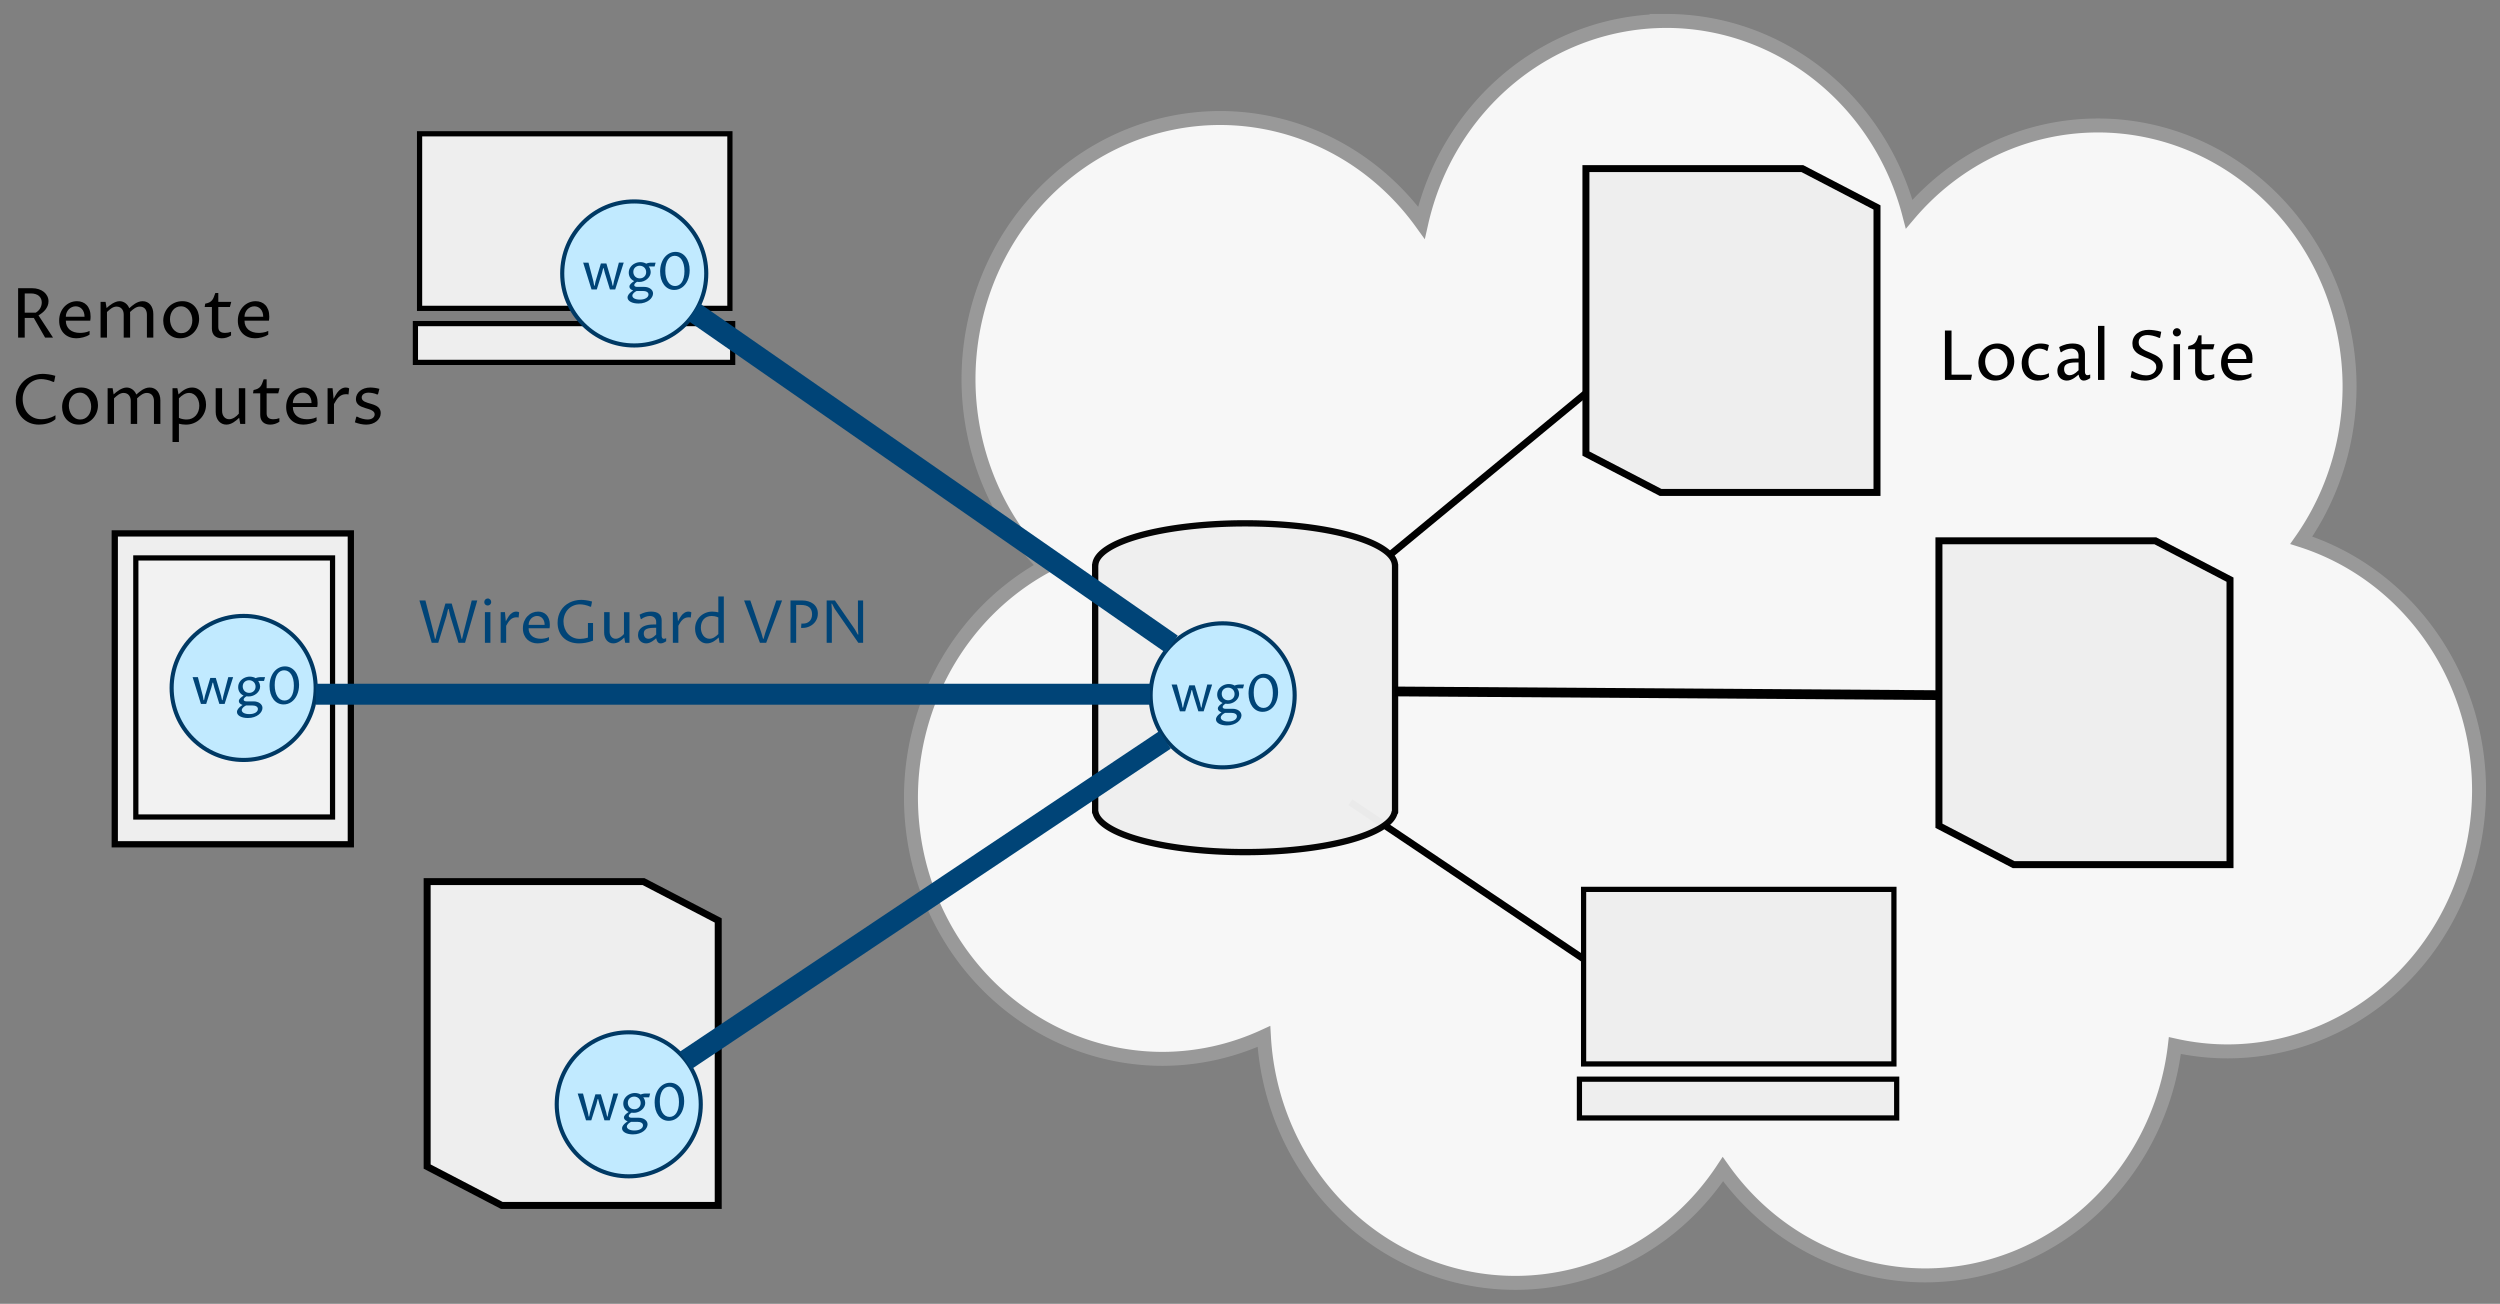 <?xml version="1.0" encoding="UTF-8" standalone="no"?>
<!-- Created with Inkscape (http://www.inkscape.org/) -->

<svg
   xmlns:dc="http://purl.org/dc/elements/1.1/"
   xmlns:cc="http://creativecommons.org/ns#"
   xmlns:rdf="http://www.w3.org/1999/02/22-rdf-syntax-ns#"
   xmlns:svg="http://www.w3.org/2000/svg"
   xmlns="http://www.w3.org/2000/svg"
   xmlns:sodipodi="http://sodipodi.sourceforge.net/DTD/sodipodi-0.dtd"
   xmlns:inkscape="http://www.inkscape.org/namespaces/inkscape"
   width="179.044mm"
   height="93.376mm"
   viewBox="0 0 179.044 93.376"
   version="1.1"
   id="svg1588"
   inkscape:version="0.92.5 (2060ec1f9f, 2020-04-08)"
   sodipodi:docname="secure-remote-access.svg">
  <rect x="0" y="0" width="179.044" height="93.376" fill="#808080" stroke="none"/>
  <defs
     id="defs1582">
    <marker
       inkscape:isstock="true"
       style="overflow:visible"
       id="marker4070"
       refX="0"
       refY="0"
       orient="auto"
       inkscape:stockid="Arrow1Send">
      <path
         transform="matrix(-0.2,0,0,-0.2,-1.2,0)"
         style="fill:#000000;fill-opacity:1;fill-rule:evenodd;stroke:#000000;stroke-width:1pt;stroke-opacity:1"
         d="M 0,0 5,-5 -12.5,0 5,5 Z"
         id="path4068"
         inkscape:connector-curvature="0" />
    </marker>
    <marker
       inkscape:isstock="true"
       style="overflow:visible"
       id="marker4130"
       refX="0"
       refY="0"
       orient="auto"
       inkscape:stockid="Arrow1Send">
      <path
         transform="matrix(-0.2,0,0,-0.2,-1.2,0)"
         style="fill:#000000;fill-opacity:1;fill-rule:evenodd;stroke:#000000;stroke-width:1pt;stroke-opacity:1"
         d="M 0,0 5,-5 -12.5,0 5,5 Z"
         id="path4128"
         inkscape:connector-curvature="0" />
    </marker>
    <marker
       inkscape:isstock="true"
       style="overflow:visible"
       id="marker4010"
       refX="0"
       refY="0"
       orient="auto"
       inkscape:stockid="Arrow1Send">
      <path
         transform="matrix(-0.2,0,0,-0.2,-1.2,0)"
         style="fill:#000000;fill-opacity:1;fill-rule:evenodd;stroke:#000000;stroke-width:1pt;stroke-opacity:1"
         d="M 0,0 5,-5 -12.5,0 5,5 Z"
         id="path4008"
         inkscape:connector-curvature="0" />
    </marker>
  </defs>
  <sodipodi:namedview
     id="base"
     pagecolor="#ffffff"
     bordercolor="#666666"
     borderopacity="1.0"
     inkscape:pageopacity="0.0"
     inkscape:pageshadow="2"
     inkscape:zoom="1"
     inkscape:cx="167.19779"
     inkscape:cy="170.7874"
     inkscape:document-units="mm"
     inkscape:current-layer="layer1"
     showgrid="false"
     inkscape:window-width="1916"
     inkscape:window-height="1056"
     inkscape:window-x="1920"
     inkscape:window-y="20"
     inkscape:window-maximized="0"
     fit-margin-top="1"
     fit-margin-left="1"
     fit-margin-right="1"
     fit-margin-bottom="1" />
  <g
     inkscape:label="Layer 1"
     inkscape:groupmode="layer"
     id="layer1"
     transform="translate(-80.353,-92.707)">
    <g
       style="display:inline"
       id="g2977"
       inkscape:label="workstation"
       transform="translate(150.608,-91.754)">
      <rect
         y="194.043"
         x="-40.206"
         height="12.502"
         width="22.225"
         id="rect4591"
         style="opacity:1;fill:#eeeeee;fill-opacity:1;stroke:#000000;stroke-width:0.374;stroke-miterlimit:4;stroke-dasharray:none;stroke-opacity:1" />
      <rect
         y="207.636"
         x="-40.504"
         height="2.778"
         width="22.721"
         id="rect4593"
         style="opacity:1;fill:#eeeeee;fill-opacity:1;stroke:#000000;stroke-width:0.374;stroke-miterlimit:4;stroke-dasharray:none;stroke-opacity:1" />
    </g>
    <path
       style="display:inline;fill:#eeeeee;fill-opacity:1;stroke:#000000;stroke-width:0.5;stroke-linecap:butt;stroke-linejoin:miter;stroke-miterlimit:4;stroke-dasharray:none;stroke-opacity:1"
       d="m 110.944,155.845 h 15.498 l 5.348,2.783 v 20.409 h -15.498 l -5.348,-2.783 z"
       id="path1358-0"
       inkscape:connector-curvature="0"
       inkscape:label="server" />
    <g
       style="display:inline"
       id="g3036"
       inkscape:label="tablet"
       transform="matrix(0.5,0,0,0.5,54.893,98.433)">
      <rect
         y="64.951"
         x="67.358"
         height="44.529"
         width="33.814"
         id="rect4601-4-9"
         style="opacity:1;fill:#eeeeee;fill-opacity:1;stroke:#000000;stroke-width:0.897;stroke-miterlimit:4;stroke-dasharray:none;stroke-opacity:1" />
      <rect
         y="68.464"
         x="70.374"
         height="37.108"
         width="28.178"
         id="rect4601-8-4"
         style="opacity:1;fill:#f2f2f2;fill-opacity:1;stroke:#000000;stroke-width:0.748;stroke-miterlimit:4;stroke-dasharray:none;stroke-opacity:1" />
    </g>
    <g
       style="display:inline"
       id="g5569-8-9-1"
       transform="matrix(0.525,0,0,0.525,27.794,64.394)"
       inkscape:label="wg0">
      <circle
         style="display:inline;opacity:1;fill:#c1eaff;fill-opacity:1;stroke:#003964;stroke-width:0.562;stroke-linecap:butt;stroke-linejoin:round;stroke-miterlimit:4;stroke-dasharray:none;stroke-dashoffset:0;stroke-opacity:1"
         id="path5124-4-8-6-3-0"
         cx="133.35"
         cy="147.775"
         r="9.824"
         inkscape:label="wg0" />
      <g
         aria-label="wg0"
         transform="matrix(0.265,0,0,0.265,-1.587,1.587)"
         style="font-style:normal;font-variant:normal;font-weight:normal;font-stretch:normal;font-size:26.667px;line-height:1.25;font-family:'Proza Libre';-inkscape-font-specification:'Proza Libre, Normal';font-variant-ligatures:normal;font-variant-caps:normal;font-variant-numeric:normal;font-feature-settings:normal;text-align:start;letter-spacing:0px;word-spacing:0px;writing-mode:lr-tb;text-anchor:start;fill:#004477;fill-opacity:1;stroke:none"
         id="flowRoot5556-0-6-5">
        <path
           d="m 485.646,546.087 2.526,9.661 0.391,2.188 h 0.26 l 0.443,-2.161 2.76,-9.271 h 2.826 l 2.734,9.245 0.469,2.188 h 0.26 l 0.417,-2.161 2.552,-9.688 h 2.5 l -4.375,13.802 h -2.721 l -2.63,-8.542 -0.599,-2.396 h -0.26 l -0.599,2.396 -2.682,8.542 h -2.708 l -4.297,-13.802 z"
           style="font-style:normal;font-variant:normal;font-weight:normal;font-stretch:normal;font-size:26.667px;font-family:'Proza Libre';-inkscape-font-specification:'Proza Libre, Normal';font-variant-ligatures:normal;font-variant-caps:normal;font-variant-numeric:normal;font-feature-settings:normal;text-align:start;writing-mode:lr-tb;text-anchor:start;fill:#004477;fill-opacity:1"
           id="path1351-8-1"
           inkscape:connector-curvature="0" />
        <path
           d="m 510.424,560.671 q -0.339,0.169 -0.729,0.417 -0.378,0.247 -0.703,0.547 -0.326,0.312 -0.547,0.677 -0.221,0.378 -0.221,0.781 0,0.417 0.247,0.781 0.26,0.378 0.742,0.651 0.495,0.273 1.211,0.43 0.716,0.169 1.641,0.169 1.055,0 1.888,-0.208 0.833,-0.208 1.406,-0.573 0.573,-0.365 0.872,-0.846 0.299,-0.469 0.299,-1.003 0,-0.482 -0.234,-0.833 -0.234,-0.339 -0.638,-0.56 -0.391,-0.221 -0.924,-0.326 -0.521,-0.104 -1.094,-0.104 z m -1.784,-0.26 q -0.404,-0.13 -0.755,-0.326 -0.352,-0.195 -0.612,-0.43 -0.26,-0.247 -0.417,-0.547 -0.143,-0.312 -0.143,-0.664 0,-0.43 0.208,-0.807 0.221,-0.391 0.56,-0.742 0.352,-0.365 0.781,-0.677 0.443,-0.326 0.898,-0.625 -1.445,-0.703 -2.122,-1.849 -0.664,-1.146 -0.664,-2.487 0,-0.833 0.234,-1.562 0.247,-0.729 0.677,-1.328 0.43,-0.612 1.003,-1.081 0.573,-0.469 1.237,-0.794 0.664,-0.326 1.38,-0.495 0.729,-0.169 1.445,-0.169 0.859,0 1.667,0.221 0.807,0.221 1.354,0.573 0.208,-0.117 0.508,-0.221 0.312,-0.104 0.651,-0.169 0.339,-0.065 0.677,-0.104 0.352,-0.039 0.651,-0.039 h 2.344 l -0.521,1.953 h -3.073 q 0.091,0.052 0.26,0.299 0.182,0.234 0.352,0.625 0.182,0.378 0.312,0.885 0.143,0.508 0.143,1.081 0,1.055 -0.508,1.992 -0.495,0.924 -1.315,1.615 -0.807,0.69 -1.862,1.094 -1.042,0.404 -2.135,0.404 -0.286,0 -0.573,-0.026 -0.286,-0.026 -0.612,-0.065 -0.234,0.143 -0.508,0.326 -0.26,0.182 -0.482,0.404 -0.208,0.208 -0.352,0.456 -0.143,0.234 -0.143,0.495 0,0.417 0.378,0.677 0.391,0.26 1.055,0.26 h 3.685 q 0.938,0 1.771,0.247 0.833,0.234 1.445,0.69 0.625,0.443 0.99,1.068 0.365,0.625 0.365,1.38 0,0.885 -0.508,1.797 -0.508,0.924 -1.471,1.68 -0.964,0.755 -2.37,1.224 -1.393,0.482 -3.19,0.482 -1.185,0 -2.214,-0.221 -1.016,-0.221 -1.771,-0.625 -0.742,-0.404 -1.172,-0.977 -0.43,-0.573 -0.43,-1.276 0,-0.43 0.156,-0.833 0.169,-0.404 0.417,-0.755 0.26,-0.352 0.573,-0.664 0.326,-0.312 0.638,-0.573 0.326,-0.247 0.612,-0.456 0.299,-0.195 0.495,-0.339 z m 0.078,-9.557 q 0,0.703 0.247,1.315 0.247,0.612 0.677,1.068 0.443,0.443 1.055,0.703 0.612,0.247 1.341,0.247 0.69,0 1.289,-0.234 0.599,-0.234 1.042,-0.651 0.456,-0.417 0.703,-1.003 0.26,-0.599 0.26,-1.328 0,-0.703 -0.247,-1.302 -0.247,-0.612 -0.69,-1.042 -0.443,-0.443 -1.055,-0.69 -0.612,-0.26 -1.341,-0.26 -0.69,0 -1.289,0.234 -0.586,0.221 -1.042,0.638 -0.443,0.404 -0.703,1.003 -0.247,0.586 -0.247,1.302 z"
           style="font-style:normal;font-variant:normal;font-weight:normal;font-stretch:normal;font-size:26.667px;font-family:'Proza Libre';-inkscape-font-specification:'Proza Libre, Normal';font-variant-ligatures:normal;font-variant-caps:normal;font-variant-numeric:normal;font-feature-settings:normal;text-align:start;writing-mode:lr-tb;text-anchor:start;fill:#004477;fill-opacity:1"
           id="path1353-0-1"
           inkscape:connector-curvature="0" />
        <path
           d="m 535.047,550.476 q 0,-1.862 -0.365,-3.333 -0.365,-1.471 -1.029,-2.487 -0.651,-1.016 -1.576,-1.549 -0.911,-0.534 -2.031,-0.534 -1.055,0 -1.953,0.495 -0.885,0.482 -1.536,1.445 -0.638,0.951 -1.003,2.37 -0.365,1.419 -0.365,3.281 0,1.862 0.365,3.346 0.365,1.471 1.029,2.5 0.664,1.029 1.589,1.576 0.924,0.547 2.044,0.547 1.055,0 1.94,-0.495 0.898,-0.508 1.536,-1.471 0.638,-0.977 0.99,-2.396 0.365,-1.432 0.365,-3.294 z m 2.682,-0.495 q 0,1.51 -0.286,2.852 -0.273,1.341 -0.794,2.474 -0.508,1.12 -1.237,2.031 -0.716,0.898 -1.602,1.523 -0.885,0.625 -1.914,0.964 -1.029,0.326 -2.135,0.326 -1.641,0 -2.982,-0.703 -1.328,-0.703 -2.279,-1.966 -0.951,-1.263 -1.471,-2.995 -0.508,-1.732 -0.508,-3.789 0,-2.292 0.625,-4.154 0.625,-1.875 1.693,-3.203 1.081,-1.328 2.526,-2.057 1.445,-0.729 3.099,-0.729 1.628,0 2.969,0.703 1.341,0.703 2.292,1.953 0.964,1.25 1.484,2.982 0.521,1.732 0.521,3.789 z"
           style="font-style:normal;font-variant:normal;font-weight:normal;font-stretch:normal;font-size:26.667px;font-family:'Proza Libre';-inkscape-font-specification:'Proza Libre, Normal';font-variant-ligatures:normal;font-variant-caps:normal;font-variant-numeric:normal;font-feature-settings:normal;text-align:start;writing-mode:lr-tb;text-anchor:start;fill:#004477;fill-opacity:1"
           id="path1355-2-0"
           inkscape:connector-curvature="0" />
      </g>
    </g>
    <path
       style="opacity:1;fill:#f7f7f7;fill-opacity:1;stroke:#999999;stroke-width:1;stroke-miterlimit:4;stroke-dasharray:none;stroke-opacity:1"
       d="m 199.684,94.207 a 18.03,18.717 0 0 0 -17.534,14.443 18.03,18.717 0 0 0 -14.405,-7.491 18.03,18.717 0 0 0 -18.03,18.717 18.03,18.717 0 0 0 5.484,13.414 18.03,18.717 0 0 0 -9.605,16.533 18.03,18.717 0 0 0 18.03,18.717 18.03,18.717 0 0 0 7.248,-1.604 18.03,18.717 0 0 0 17.994,17.647 18.03,18.717 0 0 0 14.877,-8.144 18.03,18.717 0 0 0 14.487,7.609 18.03,18.717 0 0 0 17.883,-16.461 18.03,18.717 0 0 0 3.753,0.418 18.03,18.717 0 0 0 18.03,-18.717 18.03,18.717 0 0 0 -12.73,-17.889 18.03,18.717 0 0 0 3.457,-10.989 18.03,18.717 0 0 0 -18.03,-18.717 18.03,18.717 0 0 0 -13.51,6.346 18.03,18.717 0 0 0 -17.4,-13.833 z"
       id="path4520-6-7"
       inkscape:connector-curvature="0"
       inkscape:label="cloud" />
    <path
       style="fill:none;stroke:#000000;stroke-width:0.5;stroke-linecap:butt;stroke-linejoin:miter;stroke-miterlimit:4;stroke-dasharray:none;stroke-opacity:1"
       d="M 194,161.542 177.066,150.165"
       id="path4988"
       inkscape:connector-curvature="0" />
    <path
       style="opacity:0.98;fill:#eeeeee;fill-opacity:1;stroke:#000000;stroke-width:0.452;stroke-linecap:butt;stroke-linejoin:round;stroke-miterlimit:4;stroke-dasharray:none;stroke-dashoffset:0;stroke-opacity:1"
       d="m 169.526,130.187 a 10.739,3.024 0 0 0 -10.73,2.97 h -0.01 v 0.054 17.499 0.162 h 0.02 a 10.739,3.024 0 0 0 10.719,2.862 10.739,3.024 0 0 0 10.71,-2.862 h 0.029 v -0.162 -17.499 -0.054 h -0.007 a 10.739,3.024 0 0 0 -10.733,-2.97 z"
       id="path3038"
       inkscape:connector-curvature="0"
       inkscape:label="router" />
    <path
       style="display:inline;fill:#eeeeee;fill-opacity:1;stroke:#000000;stroke-width:0.5;stroke-linecap:butt;stroke-linejoin:miter;stroke-miterlimit:4;stroke-dasharray:none;stroke-opacity:1"
       d="m 219.215,131.438 h 15.498 l 5.348,2.783 v 20.409 H 224.563 l -5.348,-2.783 z"
       id="path1358-0-24"
       inkscape:connector-curvature="0"
       inkscape:label="server" />
    <path
       style="fill:none;stroke:#000000;stroke-width:0.7;stroke-linecap:butt;stroke-linejoin:miter;stroke-miterlimit:4;stroke-dasharray:none;stroke-opacity:1"
       d="m 180.241,142.227 38.894,0.265 v 0 0"
       id="path3298"
       inkscape:connector-curvature="0"
       sodipodi:nodetypes="cccc" />
    <g
       id="g5569-8-9"
       transform="matrix(0.525,0,0,0.525,97.908,64.924)"
       inkscape:label="wg0">
      <circle
         style="display:inline;opacity:1;fill:#c1eaff;fill-opacity:1;stroke:#003964;stroke-width:0.562;stroke-linecap:butt;stroke-linejoin:round;stroke-miterlimit:4;stroke-dasharray:none;stroke-dashoffset:0;stroke-opacity:1"
         id="path5124-4-8-6-3"
         cx="133.35"
         cy="147.775"
         r="9.824"
         inkscape:label="wg0" />
      <g
         aria-label="wg0"
         transform="matrix(0.265,0,0,0.265,-1.587,1.587)"
         style="font-style:normal;font-variant:normal;font-weight:normal;font-stretch:normal;font-size:26.667px;line-height:1.25;font-family:'Proza Libre';-inkscape-font-specification:'Proza Libre, Normal';font-variant-ligatures:normal;font-variant-caps:normal;font-variant-numeric:normal;font-feature-settings:normal;text-align:start;letter-spacing:0px;word-spacing:0px;writing-mode:lr-tb;text-anchor:start;fill:#004477;fill-opacity:1;stroke:none"
         id="flowRoot5556-0-6">
        <path
           d="m 485.646,546.087 2.526,9.661 0.391,2.188 h 0.26 l 0.443,-2.161 2.76,-9.271 h 2.826 l 2.734,9.245 0.469,2.188 h 0.26 l 0.417,-2.161 2.552,-9.688 h 2.5 l -4.375,13.802 h -2.721 l -2.63,-8.542 -0.599,-2.396 h -0.26 l -0.599,2.396 -2.682,8.542 h -2.708 l -4.297,-13.802 z"
           style="font-style:normal;font-variant:normal;font-weight:normal;font-stretch:normal;font-size:26.667px;font-family:'Proza Libre';-inkscape-font-specification:'Proza Libre, Normal';font-variant-ligatures:normal;font-variant-caps:normal;font-variant-numeric:normal;font-feature-settings:normal;text-align:start;writing-mode:lr-tb;text-anchor:start;fill:#004477;fill-opacity:1"
           id="path1351-8"
           inkscape:connector-curvature="0" />
        <path
           d="m 510.424,560.671 q -0.339,0.169 -0.729,0.417 -0.378,0.247 -0.703,0.547 -0.326,0.312 -0.547,0.677 -0.221,0.378 -0.221,0.781 0,0.417 0.247,0.781 0.26,0.378 0.742,0.651 0.495,0.273 1.211,0.43 0.716,0.169 1.641,0.169 1.055,0 1.888,-0.208 0.833,-0.208 1.406,-0.573 0.573,-0.365 0.872,-0.846 0.299,-0.469 0.299,-1.003 0,-0.482 -0.234,-0.833 -0.234,-0.339 -0.638,-0.56 -0.391,-0.221 -0.924,-0.326 -0.521,-0.104 -1.094,-0.104 z m -1.784,-0.26 q -0.404,-0.13 -0.755,-0.326 -0.352,-0.195 -0.612,-0.43 -0.26,-0.247 -0.417,-0.547 -0.143,-0.312 -0.143,-0.664 0,-0.43 0.208,-0.807 0.221,-0.391 0.56,-0.742 0.352,-0.365 0.781,-0.677 0.443,-0.326 0.898,-0.625 -1.445,-0.703 -2.122,-1.849 -0.664,-1.146 -0.664,-2.487 0,-0.833 0.234,-1.562 0.247,-0.729 0.677,-1.328 0.43,-0.612 1.003,-1.081 0.573,-0.469 1.237,-0.794 0.664,-0.326 1.38,-0.495 0.729,-0.169 1.445,-0.169 0.859,0 1.667,0.221 0.807,0.221 1.354,0.573 0.208,-0.117 0.508,-0.221 0.312,-0.104 0.651,-0.169 0.339,-0.065 0.677,-0.104 0.352,-0.039 0.651,-0.039 h 2.344 l -0.521,1.953 h -3.073 q 0.091,0.052 0.26,0.299 0.182,0.234 0.352,0.625 0.182,0.378 0.312,0.885 0.143,0.508 0.143,1.081 0,1.055 -0.508,1.992 -0.495,0.924 -1.315,1.615 -0.807,0.69 -1.862,1.094 -1.042,0.404 -2.135,0.404 -0.286,0 -0.573,-0.026 -0.286,-0.026 -0.612,-0.065 -0.234,0.143 -0.508,0.326 -0.26,0.182 -0.482,0.404 -0.208,0.208 -0.352,0.456 -0.143,0.234 -0.143,0.495 0,0.417 0.378,0.677 0.391,0.26 1.055,0.26 h 3.685 q 0.938,0 1.771,0.247 0.833,0.234 1.445,0.69 0.625,0.443 0.99,1.068 0.365,0.625 0.365,1.38 0,0.885 -0.508,1.797 -0.508,0.924 -1.471,1.68 -0.964,0.755 -2.37,1.224 -1.393,0.482 -3.19,0.482 -1.185,0 -2.214,-0.221 -1.016,-0.221 -1.771,-0.625 -0.742,-0.404 -1.172,-0.977 -0.43,-0.573 -0.43,-1.276 0,-0.43 0.156,-0.833 0.169,-0.404 0.417,-0.755 0.26,-0.352 0.573,-0.664 0.326,-0.312 0.638,-0.573 0.326,-0.247 0.612,-0.456 0.299,-0.195 0.495,-0.339 z m 0.078,-9.557 q 0,0.703 0.247,1.315 0.247,0.612 0.677,1.068 0.443,0.443 1.055,0.703 0.612,0.247 1.341,0.247 0.69,0 1.289,-0.234 0.599,-0.234 1.042,-0.651 0.456,-0.417 0.703,-1.003 0.26,-0.599 0.26,-1.328 0,-0.703 -0.247,-1.302 -0.247,-0.612 -0.69,-1.042 -0.443,-0.443 -1.055,-0.69 -0.612,-0.26 -1.341,-0.26 -0.69,0 -1.289,0.234 -0.586,0.221 -1.042,0.638 -0.443,0.404 -0.703,1.003 -0.247,0.586 -0.247,1.302 z"
           style="font-style:normal;font-variant:normal;font-weight:normal;font-stretch:normal;font-size:26.667px;font-family:'Proza Libre';-inkscape-font-specification:'Proza Libre, Normal';font-variant-ligatures:normal;font-variant-caps:normal;font-variant-numeric:normal;font-feature-settings:normal;text-align:start;writing-mode:lr-tb;text-anchor:start;fill:#004477;fill-opacity:1"
           id="path1353-0"
           inkscape:connector-curvature="0" />
        <path
           d="m 535.047,550.476 q 0,-1.862 -0.365,-3.333 -0.365,-1.471 -1.029,-2.487 -0.651,-1.016 -1.576,-1.549 -0.911,-0.534 -2.031,-0.534 -1.055,0 -1.953,0.495 -0.885,0.482 -1.536,1.445 -0.638,0.951 -1.003,2.37 -0.365,1.419 -0.365,3.281 0,1.862 0.365,3.346 0.365,1.471 1.029,2.5 0.664,1.029 1.589,1.576 0.924,0.547 2.044,0.547 1.055,0 1.94,-0.495 0.898,-0.508 1.536,-1.471 0.638,-0.977 0.99,-2.396 0.365,-1.432 0.365,-3.294 z m 2.682,-0.495 q 0,1.51 -0.286,2.852 -0.273,1.341 -0.794,2.474 -0.508,1.12 -1.237,2.031 -0.716,0.898 -1.602,1.523 -0.885,0.625 -1.914,0.964 -1.029,0.326 -2.135,0.326 -1.641,0 -2.982,-0.703 -1.328,-0.703 -2.279,-1.966 -0.951,-1.263 -1.471,-2.995 -0.508,-1.732 -0.508,-3.789 0,-2.292 0.625,-4.154 0.625,-1.875 1.693,-3.203 1.081,-1.328 2.526,-2.057 1.445,-0.729 3.099,-0.729 1.628,0 2.969,0.703 1.341,0.703 2.292,1.953 0.964,1.25 1.484,2.982 0.521,1.732 0.521,3.789 z"
           style="font-style:normal;font-variant:normal;font-weight:normal;font-stretch:normal;font-size:26.667px;font-family:'Proza Libre';-inkscape-font-specification:'Proza Libre, Normal';font-variant-ligatures:normal;font-variant-caps:normal;font-variant-numeric:normal;font-feature-settings:normal;text-align:start;writing-mode:lr-tb;text-anchor:start;fill:#004477;fill-opacity:1"
           id="path1355-2"
           inkscape:connector-curvature="0" />
      </g>
    </g>
    <path
       style="display:inline;fill:none;stroke:#004477;stroke-width:1.5;stroke-linecap:butt;stroke-linejoin:miter;stroke-miterlimit:4;stroke-dasharray:none;stroke-opacity:1"
       d="m 102.983,142.426 59.73,1e-5"
       id="path3548"
       inkscape:connector-curvature="0"
       sodipodi:nodetypes="cc" />
    <g
       style="display:inline"
       id="g5569-8-9-1-1"
       transform="matrix(0.525,0,0,0.525,55.767,34.709)"
       inkscape:label="wg0">
      <circle
         style="display:inline;opacity:1;fill:#c1eaff;fill-opacity:1;stroke:#003964;stroke-width:0.562;stroke-linecap:butt;stroke-linejoin:round;stroke-miterlimit:4;stroke-dasharray:none;stroke-dashoffset:0;stroke-opacity:1"
         id="path5124-4-8-6-3-0-0"
         cx="133.35"
         cy="147.775"
         r="9.824"
         inkscape:label="wg0" />
      <g
         aria-label="wg0"
         transform="matrix(0.265,0,0,0.265,-1.587,1.587)"
         style="font-style:normal;font-variant:normal;font-weight:normal;font-stretch:normal;font-size:26.667px;line-height:1.25;font-family:'Proza Libre';-inkscape-font-specification:'Proza Libre, Normal';font-variant-ligatures:normal;font-variant-caps:normal;font-variant-numeric:normal;font-feature-settings:normal;text-align:start;letter-spacing:0px;word-spacing:0px;writing-mode:lr-tb;text-anchor:start;fill:#004477;fill-opacity:1;stroke:none"
         id="flowRoot5556-0-6-5-5">
        <path
           d="m 485.646,546.087 2.526,9.661 0.391,2.188 h 0.26 l 0.443,-2.161 2.76,-9.271 h 2.826 l 2.734,9.245 0.469,2.188 h 0.26 l 0.417,-2.161 2.552,-9.688 h 2.5 l -4.375,13.802 h -2.721 l -2.63,-8.542 -0.599,-2.396 h -0.26 l -0.599,2.396 -2.682,8.542 h -2.708 l -4.297,-13.802 z"
           style="font-style:normal;font-variant:normal;font-weight:normal;font-stretch:normal;font-size:26.667px;font-family:'Proza Libre';-inkscape-font-specification:'Proza Libre, Normal';font-variant-ligatures:normal;font-variant-caps:normal;font-variant-numeric:normal;font-feature-settings:normal;text-align:start;writing-mode:lr-tb;text-anchor:start;fill:#004477;fill-opacity:1"
           id="path1351-8-1-1"
           inkscape:connector-curvature="0" />
        <path
           d="m 510.424,560.671 q -0.339,0.169 -0.729,0.417 -0.378,0.247 -0.703,0.547 -0.326,0.312 -0.547,0.677 -0.221,0.378 -0.221,0.781 0,0.417 0.247,0.781 0.26,0.378 0.742,0.651 0.495,0.273 1.211,0.43 0.716,0.169 1.641,0.169 1.055,0 1.888,-0.208 0.833,-0.208 1.406,-0.573 0.573,-0.365 0.872,-0.846 0.299,-0.469 0.299,-1.003 0,-0.482 -0.234,-0.833 -0.234,-0.339 -0.638,-0.56 -0.391,-0.221 -0.924,-0.326 -0.521,-0.104 -1.094,-0.104 z m -1.784,-0.26 q -0.404,-0.13 -0.755,-0.326 -0.352,-0.195 -0.612,-0.43 -0.26,-0.247 -0.417,-0.547 -0.143,-0.312 -0.143,-0.664 0,-0.43 0.208,-0.807 0.221,-0.391 0.56,-0.742 0.352,-0.365 0.781,-0.677 0.443,-0.326 0.898,-0.625 -1.445,-0.703 -2.122,-1.849 -0.664,-1.146 -0.664,-2.487 0,-0.833 0.234,-1.562 0.247,-0.729 0.677,-1.328 0.43,-0.612 1.003,-1.081 0.573,-0.469 1.237,-0.794 0.664,-0.326 1.38,-0.495 0.729,-0.169 1.445,-0.169 0.859,0 1.667,0.221 0.807,0.221 1.354,0.573 0.208,-0.117 0.508,-0.221 0.312,-0.104 0.651,-0.169 0.339,-0.065 0.677,-0.104 0.352,-0.039 0.651,-0.039 h 2.344 l -0.521,1.953 h -3.073 q 0.091,0.052 0.26,0.299 0.182,0.234 0.352,0.625 0.182,0.378 0.312,0.885 0.143,0.508 0.143,1.081 0,1.055 -0.508,1.992 -0.495,0.924 -1.315,1.615 -0.807,0.69 -1.862,1.094 -1.042,0.404 -2.135,0.404 -0.286,0 -0.573,-0.026 -0.286,-0.026 -0.612,-0.065 -0.234,0.143 -0.508,0.326 -0.26,0.182 -0.482,0.404 -0.208,0.208 -0.352,0.456 -0.143,0.234 -0.143,0.495 0,0.417 0.378,0.677 0.391,0.26 1.055,0.26 h 3.685 q 0.938,0 1.771,0.247 0.833,0.234 1.445,0.69 0.625,0.443 0.99,1.068 0.365,0.625 0.365,1.38 0,0.885 -0.508,1.797 -0.508,0.924 -1.471,1.68 -0.964,0.755 -2.37,1.224 -1.393,0.482 -3.19,0.482 -1.185,0 -2.214,-0.221 -1.016,-0.221 -1.771,-0.625 -0.742,-0.404 -1.172,-0.977 -0.43,-0.573 -0.43,-1.276 0,-0.43 0.156,-0.833 0.169,-0.404 0.417,-0.755 0.26,-0.352 0.573,-0.664 0.326,-0.312 0.638,-0.573 0.326,-0.247 0.612,-0.456 0.299,-0.195 0.495,-0.339 z m 0.078,-9.557 q 0,0.703 0.247,1.315 0.247,0.612 0.677,1.068 0.443,0.443 1.055,0.703 0.612,0.247 1.341,0.247 0.69,0 1.289,-0.234 0.599,-0.234 1.042,-0.651 0.456,-0.417 0.703,-1.003 0.26,-0.599 0.26,-1.328 0,-0.703 -0.247,-1.302 -0.247,-0.612 -0.69,-1.042 -0.443,-0.443 -1.055,-0.69 -0.612,-0.26 -1.341,-0.26 -0.69,0 -1.289,0.234 -0.586,0.221 -1.042,0.638 -0.443,0.404 -0.703,1.003 -0.247,0.586 -0.247,1.302 z"
           style="font-style:normal;font-variant:normal;font-weight:normal;font-stretch:normal;font-size:26.667px;font-family:'Proza Libre';-inkscape-font-specification:'Proza Libre, Normal';font-variant-ligatures:normal;font-variant-caps:normal;font-variant-numeric:normal;font-feature-settings:normal;text-align:start;writing-mode:lr-tb;text-anchor:start;fill:#004477;fill-opacity:1"
           id="path1353-0-1-1"
           inkscape:connector-curvature="0" />
        <path
           d="m 535.047,550.476 q 0,-1.862 -0.365,-3.333 -0.365,-1.471 -1.029,-2.487 -0.651,-1.016 -1.576,-1.549 -0.911,-0.534 -2.031,-0.534 -1.055,0 -1.953,0.495 -0.885,0.482 -1.536,1.445 -0.638,0.951 -1.003,2.37 -0.365,1.419 -0.365,3.281 0,1.862 0.365,3.346 0.365,1.471 1.029,2.5 0.664,1.029 1.589,1.576 0.924,0.547 2.044,0.547 1.055,0 1.94,-0.495 0.898,-0.508 1.536,-1.471 0.638,-0.977 0.99,-2.396 0.365,-1.432 0.365,-3.294 z m 2.682,-0.495 q 0,1.51 -0.286,2.852 -0.273,1.341 -0.794,2.474 -0.508,1.12 -1.237,2.031 -0.716,0.898 -1.602,1.523 -0.885,0.625 -1.914,0.964 -1.029,0.326 -2.135,0.326 -1.641,0 -2.982,-0.703 -1.328,-0.703 -2.279,-1.966 -0.951,-1.263 -1.471,-2.995 -0.508,-1.732 -0.508,-3.789 0,-2.292 0.625,-4.154 0.625,-1.875 1.693,-3.203 1.081,-1.328 2.526,-2.057 1.445,-0.729 3.099,-0.729 1.628,0 2.969,0.703 1.341,0.703 2.292,1.953 0.964,1.25 1.484,2.982 0.521,1.732 0.521,3.789 z"
           style="font-style:normal;font-variant:normal;font-weight:normal;font-stretch:normal;font-size:26.667px;font-family:'Proza Libre';-inkscape-font-specification:'Proza Libre, Normal';font-variant-ligatures:normal;font-variant-caps:normal;font-variant-numeric:normal;font-feature-settings:normal;text-align:start;writing-mode:lr-tb;text-anchor:start;fill:#004477;fill-opacity:1"
           id="path1355-2-0-0"
           inkscape:connector-curvature="0" />
      </g>
    </g>
    <path
       style="display:inline;fill:none;stroke:#004477;stroke-width:1.5;stroke-linecap:butt;stroke-linejoin:miter;stroke-miterlimit:4;stroke-dasharray:none;stroke-opacity:1"
       d="M 164.273,138.845 130.01,115.033"
       id="path3548-8-5"
       inkscape:connector-curvature="0"
       sodipodi:nodetypes="cc" />
    <g
       style="display:inline"
       id="g5569-8-9-1-1-4"
       transform="matrix(0.525,0,0,0.525,55.374,94.214)"
       inkscape:label="wg0">
      <circle
         style="display:inline;opacity:1;fill:#c1eaff;fill-opacity:1;stroke:#003964;stroke-width:0.562;stroke-linecap:butt;stroke-linejoin:round;stroke-miterlimit:4;stroke-dasharray:none;stroke-dashoffset:0;stroke-opacity:1"
         id="path5124-4-8-6-3-0-0-6"
         cx="133.35"
         cy="147.775"
         r="9.824"
         inkscape:label="wg0" />
      <g
         aria-label="wg0"
         transform="matrix(0.265,0,0,0.265,-1.587,1.587)"
         style="font-style:normal;font-variant:normal;font-weight:normal;font-stretch:normal;font-size:26.667px;line-height:1.25;font-family:'Proza Libre';-inkscape-font-specification:'Proza Libre, Normal';font-variant-ligatures:normal;font-variant-caps:normal;font-variant-numeric:normal;font-feature-settings:normal;text-align:start;letter-spacing:0px;word-spacing:0px;writing-mode:lr-tb;text-anchor:start;fill:#004477;fill-opacity:1;stroke:none"
         id="flowRoot5556-0-6-5-5-2">
        <path
           d="m 485.646,546.087 2.526,9.661 0.391,2.188 h 0.26 l 0.443,-2.161 2.76,-9.271 h 2.826 l 2.734,9.245 0.469,2.188 h 0.26 l 0.417,-2.161 2.552,-9.688 h 2.5 l -4.375,13.802 h -2.721 l -2.63,-8.542 -0.599,-2.396 h -0.26 l -0.599,2.396 -2.682,8.542 h -2.708 l -4.297,-13.802 z"
           style="font-style:normal;font-variant:normal;font-weight:normal;font-stretch:normal;font-size:26.667px;font-family:'Proza Libre';-inkscape-font-specification:'Proza Libre, Normal';font-variant-ligatures:normal;font-variant-caps:normal;font-variant-numeric:normal;font-feature-settings:normal;text-align:start;writing-mode:lr-tb;text-anchor:start;fill:#004477;fill-opacity:1"
           id="path1351-8-1-1-5"
           inkscape:connector-curvature="0" />
        <path
           d="m 510.424,560.671 q -0.339,0.169 -0.729,0.417 -0.378,0.247 -0.703,0.547 -0.326,0.312 -0.547,0.677 -0.221,0.378 -0.221,0.781 0,0.417 0.247,0.781 0.26,0.378 0.742,0.651 0.495,0.273 1.211,0.43 0.716,0.169 1.641,0.169 1.055,0 1.888,-0.208 0.833,-0.208 1.406,-0.573 0.573,-0.365 0.872,-0.846 0.299,-0.469 0.299,-1.003 0,-0.482 -0.234,-0.833 -0.234,-0.339 -0.638,-0.56 -0.391,-0.221 -0.924,-0.326 -0.521,-0.104 -1.094,-0.104 z m -1.784,-0.26 q -0.404,-0.13 -0.755,-0.326 -0.352,-0.195 -0.612,-0.43 -0.26,-0.247 -0.417,-0.547 -0.143,-0.312 -0.143,-0.664 0,-0.43 0.208,-0.807 0.221,-0.391 0.56,-0.742 0.352,-0.365 0.781,-0.677 0.443,-0.326 0.898,-0.625 -1.445,-0.703 -2.122,-1.849 -0.664,-1.146 -0.664,-2.487 0,-0.833 0.234,-1.562 0.247,-0.729 0.677,-1.328 0.43,-0.612 1.003,-1.081 0.573,-0.469 1.237,-0.794 0.664,-0.326 1.38,-0.495 0.729,-0.169 1.445,-0.169 0.859,0 1.667,0.221 0.807,0.221 1.354,0.573 0.208,-0.117 0.508,-0.221 0.312,-0.104 0.651,-0.169 0.339,-0.065 0.677,-0.104 0.352,-0.039 0.651,-0.039 h 2.344 l -0.521,1.953 h -3.073 q 0.091,0.052 0.26,0.299 0.182,0.234 0.352,0.625 0.182,0.378 0.312,0.885 0.143,0.508 0.143,1.081 0,1.055 -0.508,1.992 -0.495,0.924 -1.315,1.615 -0.807,0.69 -1.862,1.094 -1.042,0.404 -2.135,0.404 -0.286,0 -0.573,-0.026 -0.286,-0.026 -0.612,-0.065 -0.234,0.143 -0.508,0.326 -0.26,0.182 -0.482,0.404 -0.208,0.208 -0.352,0.456 -0.143,0.234 -0.143,0.495 0,0.417 0.378,0.677 0.391,0.26 1.055,0.26 h 3.685 q 0.938,0 1.771,0.247 0.833,0.234 1.445,0.69 0.625,0.443 0.99,1.068 0.365,0.625 0.365,1.38 0,0.885 -0.508,1.797 -0.508,0.924 -1.471,1.68 -0.964,0.755 -2.37,1.224 -1.393,0.482 -3.19,0.482 -1.185,0 -2.214,-0.221 -1.016,-0.221 -1.771,-0.625 -0.742,-0.404 -1.172,-0.977 -0.43,-0.573 -0.43,-1.276 0,-0.43 0.156,-0.833 0.169,-0.404 0.417,-0.755 0.26,-0.352 0.573,-0.664 0.326,-0.312 0.638,-0.573 0.326,-0.247 0.612,-0.456 0.299,-0.195 0.495,-0.339 z m 0.078,-9.557 q 0,0.703 0.247,1.315 0.247,0.612 0.677,1.068 0.443,0.443 1.055,0.703 0.612,0.247 1.341,0.247 0.69,0 1.289,-0.234 0.599,-0.234 1.042,-0.651 0.456,-0.417 0.703,-1.003 0.26,-0.599 0.26,-1.328 0,-0.703 -0.247,-1.302 -0.247,-0.612 -0.69,-1.042 -0.443,-0.443 -1.055,-0.69 -0.612,-0.26 -1.341,-0.26 -0.69,0 -1.289,0.234 -0.586,0.221 -1.042,0.638 -0.443,0.404 -0.703,1.003 -0.247,0.586 -0.247,1.302 z"
           style="font-style:normal;font-variant:normal;font-weight:normal;font-stretch:normal;font-size:26.667px;font-family:'Proza Libre';-inkscape-font-specification:'Proza Libre, Normal';font-variant-ligatures:normal;font-variant-caps:normal;font-variant-numeric:normal;font-feature-settings:normal;text-align:start;writing-mode:lr-tb;text-anchor:start;fill:#004477;fill-opacity:1"
           id="path1353-0-1-1-8"
           inkscape:connector-curvature="0" />
        <path
           d="m 535.047,550.476 q 0,-1.862 -0.365,-3.333 -0.365,-1.471 -1.029,-2.487 -0.651,-1.016 -1.576,-1.549 -0.911,-0.534 -2.031,-0.534 -1.055,0 -1.953,0.495 -0.885,0.482 -1.536,1.445 -0.638,0.951 -1.003,2.37 -0.365,1.419 -0.365,3.281 0,1.862 0.365,3.346 0.365,1.471 1.029,2.5 0.664,1.029 1.589,1.576 0.924,0.547 2.044,0.547 1.055,0 1.94,-0.495 0.898,-0.508 1.536,-1.471 0.638,-0.977 0.99,-2.396 0.365,-1.432 0.365,-3.294 z m 2.682,-0.495 q 0,1.51 -0.286,2.852 -0.273,1.341 -0.794,2.474 -0.508,1.12 -1.237,2.031 -0.716,0.898 -1.602,1.523 -0.885,0.625 -1.914,0.964 -1.029,0.326 -2.135,0.326 -1.641,0 -2.982,-0.703 -1.328,-0.703 -2.279,-1.966 -0.951,-1.263 -1.471,-2.995 -0.508,-1.732 -0.508,-3.789 0,-2.292 0.625,-4.154 0.625,-1.875 1.693,-3.203 1.081,-1.328 2.526,-2.057 1.445,-0.729 3.099,-0.729 1.628,0 2.969,0.703 1.341,0.703 2.292,1.953 0.964,1.25 1.484,2.982 0.521,1.732 0.521,3.789 z"
           style="font-style:normal;font-variant:normal;font-weight:normal;font-stretch:normal;font-size:26.667px;font-family:'Proza Libre';-inkscape-font-specification:'Proza Libre, Normal';font-variant-ligatures:normal;font-variant-caps:normal;font-variant-numeric:normal;font-feature-settings:normal;text-align:start;writing-mode:lr-tb;text-anchor:start;fill:#004477;fill-opacity:1"
           id="path1355-2-0-0-6"
           inkscape:connector-curvature="0" />
      </g>
    </g>
    <path
       style="display:inline;fill:none;stroke:#004477;stroke-width:1.5;stroke-linecap:butt;stroke-linejoin:miter;stroke-miterlimit:4;stroke-dasharray:none;stroke-opacity:1"
       d="m 129.451,168.654 34.33,-22.953"
       id="path3548-8-5-2"
       inkscape:connector-curvature="0"
       sodipodi:nodetypes="cc" />
    <g
       style="display:inline"
       id="g2977-8"
       inkscape:label="workstation"
       transform="translate(233.972,-37.641)">
      <rect
         y="194.043"
         x="-40.206"
         height="12.502"
         width="22.225"
         id="rect4591-4"
         style="opacity:1;fill:#eeeeee;fill-opacity:1;stroke:#000000;stroke-width:0.374;stroke-miterlimit:4;stroke-dasharray:none;stroke-opacity:1" />
      <rect
         y="207.636"
         x="-40.504"
         height="2.778"
         width="22.721"
         id="rect4593-7"
         style="opacity:1;fill:#eeeeee;fill-opacity:1;stroke:#000000;stroke-width:0.374;stroke-miterlimit:4;stroke-dasharray:none;stroke-opacity:1" />
    </g>
    <path
       style="fill:none;stroke:#000000;stroke-width:0.5;stroke-linecap:butt;stroke-linejoin:miter;stroke-miterlimit:4;stroke-dasharray:none;stroke-opacity:1"
       d="m 179.83,132.504 22.754,-18.785 v 0 0"
       id="path4990"
       inkscape:connector-curvature="0" />
    <path
       style="display:inline;fill:#eeeeee;fill-opacity:1;stroke:#000000;stroke-width:0.5;stroke-linecap:butt;stroke-linejoin:miter;stroke-miterlimit:4;stroke-dasharray:none;stroke-opacity:1"
       d="m 193.933,104.782 h 15.498 l 5.348,2.783 v 20.409 h -15.498 l -5.348,-2.783 z"
       id="path1358-0-7"
       inkscape:connector-curvature="0"
       inkscape:label="server" />
    <g
       aria-label="Local Site"
       transform="matrix(0.265,0,0,0.265,137.762,136.723)"
       style="font-style:normal;font-variant:normal;font-weight:normal;font-stretch:normal;font-size:18.667px;line-height:1.25;font-family:'Proza Libre';-inkscape-font-specification:'Proza Libre, Normal';font-variant-ligatures:normal;font-variant-caps:normal;font-variant-numeric:normal;font-feature-settings:normal;text-align:start;letter-spacing:0px;word-spacing:0px;writing-mode:lr-tb;text-anchor:start;fill:#000000;fill-opacity:1;stroke:none"
       id="flowRoot4639">
      <path
         d="m 308.987,-63.423 v -13.353 h 1.786 v 11.94 h 5.523 l -0.273,1.413 z"
         id="path4833"
         inkscape:connector-curvature="0" />
      <path
         d="m 322.549,-63.241 q -1.076,0 -1.914,-0.383 -0.839,-0.383 -1.422,-1.03 -0.574,-0.647 -0.884,-1.504 -0.301,-0.866 -0.301,-1.823 0,-1.094 0.383,-2.051 0.392,-0.966 1.076,-1.686 0.693,-0.72 1.641,-1.13 0.948,-0.419 2.06,-0.419 1.085,0 1.932,0.392 0.848,0.383 1.422,1.039 0.583,0.656 0.884,1.522 0.301,0.857 0.301,1.805 0,1.103 -0.392,2.069 -0.392,0.957 -1.085,1.668 -0.693,0.711 -1.641,1.121 -0.948,0.41 -2.06,0.41 z m 0.383,-1.385 q 0.665,0 1.203,-0.264 0.547,-0.273 0.93,-0.738 0.392,-0.465 0.602,-1.094 0.219,-0.638 0.219,-1.367 0,-0.72 -0.21,-1.395 -0.21,-0.684 -0.611,-1.212 -0.392,-0.538 -0.966,-0.857 -0.574,-0.328 -1.294,-0.328 -0.665,0 -1.212,0.273 -0.538,0.264 -0.93,0.738 -0.383,0.465 -0.602,1.103 -0.21,0.638 -0.21,1.367 0,0.72 0.21,1.404 0.21,0.674 0.602,1.203 0.401,0.529 0.966,0.848 0.574,0.319 1.303,0.319 z"
         id="path4835"
         inkscape:connector-curvature="0" />
      <path
         d="m 337.096,-64.243 q -0.565,0.438 -1.349,0.72 -0.775,0.283 -1.695,0.283 -0.984,0 -1.786,-0.337 -0.793,-0.346 -1.358,-0.957 -0.565,-0.611 -0.875,-1.458 -0.301,-0.857 -0.301,-1.868 0,-1.176 0.401,-2.169 0.401,-0.993 1.094,-1.714 0.702,-0.72 1.65,-1.121 0.948,-0.401 2.033,-0.401 0.255,0 0.547,0.027 0.301,0.018 0.592,0.073 0.292,0.055 0.565,0.137 0.273,0.073 0.483,0.182 l -0.365,1.513 -0.201,0.091 q -0.182,-0.137 -0.419,-0.255 -0.228,-0.118 -0.492,-0.201 -0.255,-0.082 -0.538,-0.128 -0.273,-0.055 -0.538,-0.055 -0.611,0 -1.158,0.246 -0.538,0.237 -0.948,0.702 -0.41,0.456 -0.647,1.13 -0.237,0.665 -0.237,1.522 0,0.875 0.246,1.54 0.255,0.665 0.693,1.121 0.438,0.456 1.039,0.693 0.602,0.228 1.303,0.228 0.419,0 1.012,-0.1 0.592,-0.109 1.249,-0.428 z"
         id="path4837"
         inkscape:connector-curvature="0" />
      <path
         d="m 345.099,-64.863 q -0.228,0.191 -0.556,0.474 -0.319,0.273 -0.729,0.529 -0.401,0.255 -0.884,0.438 -0.474,0.182 -1.012,0.182 -0.483,0 -0.948,-0.173 -0.456,-0.164 -0.811,-0.492 -0.355,-0.337 -0.574,-0.829 -0.21,-0.492 -0.21,-1.13 0,-0.392 0.091,-0.793 0.1,-0.401 0.328,-0.766 0.228,-0.374 0.592,-0.693 0.374,-0.328 0.911,-0.565 0.547,-0.246 1.285,-0.383 0.738,-0.137 1.695,-0.137 h 0.82 v -0.839 q 0,-0.419 -0.146,-0.757 -0.146,-0.337 -0.41,-0.574 -0.255,-0.246 -0.62,-0.374 -0.355,-0.137 -0.793,-0.137 -0.328,0 -0.702,0.073 -0.365,0.073 -0.738,0.21 -0.365,0.137 -0.702,0.319 -0.337,0.182 -0.592,0.401 l -0.164,-0.091 -0.365,-1.331 q 0.529,-0.292 1.021,-0.474 0.492,-0.191 0.939,-0.301 0.456,-0.109 0.866,-0.146 0.41,-0.046 0.784,-0.046 1.704,0 2.525,0.711 0.829,0.702 0.829,2.115 v 4.758 q 0,0.118 0.018,0.292 0.018,0.164 0.082,0.319 0.073,0.155 0.201,0.264 0.137,0.109 0.365,0.109 0.128,0 0.337,-0.036 0.21,-0.046 0.419,-0.146 v 0.966 q -0.438,0.301 -0.884,0.492 -0.438,0.182 -0.848,0.182 -0.374,0 -0.62,-0.155 -0.237,-0.146 -0.401,-0.383 -0.155,-0.237 -0.246,-0.52 -0.091,-0.292 -0.155,-0.565 z m 0,-3.281 h -0.693 q -1.066,0 -1.704,0.155 -0.629,0.146 -0.966,0.401 -0.328,0.246 -0.438,0.574 -0.1,0.328 -0.1,0.684 0,0.383 0.109,0.684 0.109,0.301 0.301,0.52 0.201,0.21 0.474,0.319 0.273,0.109 0.592,0.109 0.246,0 0.501,-0.055 0.264,-0.064 0.556,-0.21 0.301,-0.155 0.629,-0.41 0.337,-0.255 0.738,-0.656 z"
         id="path4839"
         inkscape:connector-curvature="0" />
      <path
         d="m 350.358,-78.025 h 1.732 v 14.602 h -1.732 z"
         id="path4841"
         inkscape:connector-curvature="0" />
      <path
         d="m 363.346,-64.653 q 0.602,0 1.112,-0.155 0.51,-0.164 0.875,-0.456 0.365,-0.301 0.565,-0.711 0.21,-0.41 0.21,-0.911 0,-0.592 -0.283,-1.003 -0.273,-0.41 -0.729,-0.72 -0.447,-0.31 -1.03,-0.547 -0.583,-0.246 -1.185,-0.492 -0.602,-0.255 -1.185,-0.547 -0.583,-0.292 -1.039,-0.711 -0.447,-0.419 -0.729,-0.984 -0.273,-0.574 -0.273,-1.385 0,-0.857 0.328,-1.54 0.328,-0.684 0.911,-1.158 0.592,-0.483 1.395,-0.729 0.811,-0.255 1.777,-0.255 0.592,0 1.486,0.118 0.893,0.109 1.896,0.41 l -0.301,1.586 -0.182,0.091 q -0.501,-0.228 -0.975,-0.383 -0.474,-0.155 -0.893,-0.246 -0.419,-0.091 -0.775,-0.128 -0.355,-0.036 -0.62,-0.036 -0.538,0 -0.975,0.137 -0.428,0.128 -0.738,0.383 -0.301,0.246 -0.474,0.611 -0.164,0.355 -0.164,0.811 0,0.611 0.273,1.039 0.283,0.428 0.738,0.757 0.465,0.328 1.048,0.583 0.583,0.255 1.185,0.51 0.611,0.255 1.194,0.547 0.583,0.292 1.039,0.684 0.465,0.383 0.738,0.911 0.283,0.529 0.283,1.267 0,0.811 -0.355,1.549 -0.346,0.729 -0.984,1.294 -0.629,0.556 -1.522,0.893 -0.884,0.328 -1.96,0.328 -0.456,0 -0.957,-0.064 -0.492,-0.064 -0.993,-0.173 -0.501,-0.118 -0.993,-0.283 -0.483,-0.164 -0.921,-0.365 l 0.31,-1.595 0.182,-0.091 q 0.93,0.538 1.878,0.848 0.957,0.31 1.814,0.31 z"
         id="path4843"
         inkscape:connector-curvature="0" />
      <path
         d="m 370.793,-73.084 h 1.732 v 9.661 h -1.732 z m 0.875,-2.096 q -0.228,0 -0.428,-0.082 -0.201,-0.082 -0.346,-0.228 -0.146,-0.146 -0.228,-0.337 -0.082,-0.201 -0.082,-0.438 0,-0.237 0.091,-0.447 0.091,-0.21 0.237,-0.365 0.155,-0.155 0.355,-0.237 0.21,-0.091 0.438,-0.091 0.219,0 0.41,0.091 0.201,0.082 0.346,0.237 0.146,0.155 0.228,0.365 0.082,0.201 0.082,0.428 0,0.246 -0.091,0.456 -0.091,0.201 -0.246,0.346 -0.146,0.137 -0.346,0.219 -0.201,0.082 -0.419,0.082 z"
         id="path4845"
         inkscape:connector-curvature="0" />
      <path
         d="m 376.608,-71.699 h -1.951 l 0.146,-0.893 q 0.711,-0.146 1.139,-0.365 0.428,-0.228 0.702,-0.565 0.283,-0.337 0.465,-0.811 0.191,-0.483 0.428,-1.148 h 0.802 v 2.397 h 3.5 l -0.365,1.385 h -3.135 v 5.396 q 0,0.438 0.128,0.747 0.137,0.301 0.374,0.492 0.237,0.191 0.574,0.283 0.337,0.082 0.747,0.082 0.419,0 0.829,-0.073 0.419,-0.082 0.793,-0.219 v 0.984 q -0.574,0.374 -1.212,0.574 -0.629,0.191 -1.285,0.191 -0.611,0 -1.103,-0.173 -0.492,-0.173 -0.848,-0.501 -0.346,-0.328 -0.538,-0.811 -0.191,-0.492 -0.191,-1.121 z"
         id="path4847"
         inkscape:connector-curvature="0" />
      <path
         d="m 391.839,-64.243 q -0.346,0.246 -0.802,0.438 -0.447,0.182 -0.93,0.31 -0.483,0.128 -0.975,0.191 -0.483,0.064 -0.902,0.064 -0.93,0 -1.768,-0.31 -0.839,-0.31 -1.467,-0.911 -0.629,-0.602 -1.003,-1.486 -0.374,-0.893 -0.374,-2.051 0,-1.194 0.392,-2.169 0.401,-0.975 1.066,-1.659 0.665,-0.693 1.531,-1.066 0.875,-0.374 1.832,-0.374 0.775,0 1.44,0.264 0.674,0.255 1.167,0.775 0.501,0.52 0.784,1.303 0.283,0.775 0.283,1.814 0,0.21 -0.018,0.501 -0.018,0.292 -0.073,0.611 h -6.599 q 0,0.784 0.273,1.404 0.283,0.611 0.784,1.039 0.51,0.419 1.212,0.638 0.702,0.219 1.549,0.219 0.21,0 0.51,-0.018 0.301,-0.018 0.647,-0.073 0.346,-0.055 0.72,-0.155 0.374,-0.109 0.72,-0.283 z m -1.367,-4.831 q 0,-0.684 -0.191,-1.203 -0.191,-0.529 -0.52,-0.884 -0.328,-0.355 -0.766,-0.538 -0.428,-0.182 -0.921,-0.182 -0.547,0 -1.03,0.228 -0.483,0.219 -0.848,0.602 -0.355,0.383 -0.565,0.893 -0.21,0.51 -0.21,1.085 z"
         id="path4849"
         inkscape:connector-curvature="0" />
    </g>
    <g
       aria-label="Remote
Computers"
       transform="matrix(0.265,0,0,0.265,-0.231,133.693)"
       style="font-style:normal;font-variant:normal;font-weight:normal;font-stretch:normal;font-size:18.667px;line-height:1.25;font-family:'Proza Libre';-inkscape-font-specification:'Proza Libre, Normal';font-variant-ligatures:normal;font-variant-caps:normal;font-variant-numeric:normal;font-feature-settings:normal;text-align:start;letter-spacing:0px;word-spacing:0px;writing-mode:lr-tb;text-anchor:start;fill:#000000;fill-opacity:1;stroke:none"
       id="flowRoot4639-6">
      <path
         d="m 310.773,-68.746 v 5.323 h -1.786 v -13.353 h 3.773 q 0.984,0 1.805,0.273 0.82,0.273 1.404,0.757 0.583,0.474 0.902,1.121 0.328,0.647 0.328,1.395 0,0.656 -0.237,1.23 -0.237,0.565 -0.62,1.048 -0.383,0.474 -0.875,0.857 -0.483,0.383 -0.975,0.665 l 3.928,6.007 h -2.142 l -3.053,-5.323 z m 0,-1.413 h 2.962 q 0.383,-0.21 0.684,-0.51 0.31,-0.301 0.52,-0.656 0.21,-0.365 0.319,-0.766 0.118,-0.401 0.118,-0.82 0,-0.52 -0.182,-0.966 -0.182,-0.456 -0.556,-0.784 -0.365,-0.328 -0.921,-0.51 -0.556,-0.191 -1.303,-0.191 h -1.641 z"
         id="path4852"
         inkscape:connector-curvature="0" />
      <path
         d="m 328.301,-64.243 q -0.346,0.246 -0.802,0.438 -0.447,0.182 -0.93,0.31 -0.483,0.128 -0.975,0.191 -0.483,0.064 -0.902,0.064 -0.93,0 -1.768,-0.31 -0.839,-0.31 -1.467,-0.911 -0.629,-0.602 -1.003,-1.486 -0.374,-0.893 -0.374,-2.051 0,-1.194 0.392,-2.169 0.401,-0.975 1.066,-1.659 0.665,-0.693 1.531,-1.066 0.875,-0.374 1.832,-0.374 0.775,0 1.44,0.264 0.674,0.255 1.167,0.775 0.501,0.52 0.784,1.303 0.283,0.775 0.283,1.814 0,0.21 -0.018,0.501 -0.018,0.292 -0.073,0.611 h -6.599 q 0,0.784 0.273,1.404 0.283,0.611 0.784,1.039 0.51,0.419 1.212,0.638 0.702,0.219 1.549,0.219 0.21,0 0.51,-0.018 0.301,-0.018 0.647,-0.073 0.346,-0.055 0.72,-0.155 0.374,-0.109 0.72,-0.283 z m -1.367,-4.831 q 0,-0.684 -0.191,-1.203 -0.191,-0.529 -0.52,-0.884 -0.328,-0.355 -0.766,-0.538 -0.428,-0.182 -0.921,-0.182 -0.547,0 -1.03,0.228 -0.483,0.219 -0.848,0.602 -0.355,0.383 -0.565,0.893 -0.21,0.51 -0.21,1.085 z"
         id="path4854"
         inkscape:connector-curvature="0" />
      <path
         d="m 331.272,-73.084 h 1.349 l 0.273,1.677 q 0.31,-0.292 0.711,-0.62 0.41,-0.328 0.866,-0.602 0.465,-0.273 0.957,-0.456 0.501,-0.182 1.003,-0.182 0.41,0 0.811,0.137 0.401,0.137 0.738,0.383 0.346,0.246 0.611,0.602 0.273,0.346 0.428,0.775 0.337,-0.301 0.738,-0.629 0.401,-0.337 0.848,-0.62 0.456,-0.283 0.966,-0.465 0.51,-0.182 1.076,-0.182 0.665,0 1.194,0.264 0.538,0.255 0.911,0.72 0.374,0.465 0.574,1.103 0.201,0.629 0.201,1.376 v 6.38 h -1.732 v -6.234 q 0,-0.492 -0.137,-0.884 -0.128,-0.401 -0.374,-0.684 -0.246,-0.283 -0.602,-0.428 -0.346,-0.155 -0.784,-0.155 -0.374,0 -0.711,0.109 -0.328,0.109 -0.656,0.31 -0.319,0.191 -0.647,0.465 -0.319,0.273 -0.656,0.592 0.018,0.128 0.018,0.255 0.009,0.118 0.009,0.273 v 6.38 h -1.732 v -6.234 q 0,-0.492 -0.137,-0.884 -0.137,-0.401 -0.392,-0.684 -0.246,-0.283 -0.602,-0.428 -0.355,-0.155 -0.784,-0.155 -0.365,0 -0.693,0.109 -0.328,0.109 -0.647,0.31 -0.31,0.191 -0.629,0.465 -0.31,0.264 -0.638,0.574 v 6.927 H 331.272 Z"
         id="path4856"
         inkscape:connector-curvature="0" />
      <path
         d="m 352.728,-63.241 q -1.076,0 -1.914,-0.383 -0.839,-0.383 -1.422,-1.03 -0.574,-0.647 -0.884,-1.504 -0.301,-0.866 -0.301,-1.823 0,-1.094 0.383,-2.051 0.392,-0.966 1.076,-1.686 0.693,-0.72 1.641,-1.13 0.948,-0.419 2.06,-0.419 1.085,0 1.932,0.392 0.848,0.383 1.422,1.039 0.583,0.656 0.884,1.522 0.301,0.857 0.301,1.805 0,1.103 -0.392,2.069 -0.392,0.957 -1.085,1.668 -0.693,0.711 -1.641,1.121 -0.948,0.41 -2.06,0.41 z m 0.383,-1.385 q 0.665,0 1.203,-0.264 0.547,-0.273 0.93,-0.738 0.392,-0.465 0.602,-1.094 0.219,-0.638 0.219,-1.367 0,-0.72 -0.21,-1.395 -0.21,-0.684 -0.611,-1.212 -0.392,-0.538 -0.966,-0.857 -0.574,-0.328 -1.294,-0.328 -0.665,0 -1.212,0.273 -0.538,0.264 -0.93,0.738 -0.383,0.465 -0.602,1.103 -0.21,0.638 -0.21,1.367 0,0.72 0.21,1.404 0.21,0.674 0.602,1.203 0.401,0.529 0.966,0.848 0.574,0.319 1.303,0.319 z"
         id="path4858"
         inkscape:connector-curvature="0" />
      <path
         d="m 361.359,-71.699 h -1.951 l 0.146,-0.893 q 0.711,-0.146 1.139,-0.365 0.428,-0.228 0.702,-0.565 0.283,-0.337 0.465,-0.811 0.191,-0.483 0.428,-1.148 h 0.802 v 2.397 h 3.5 l -0.365,1.385 h -3.135 v 5.396 q 0,0.438 0.128,0.747 0.137,0.301 0.374,0.492 0.237,0.191 0.574,0.283 0.337,0.082 0.747,0.082 0.419,0 0.829,-0.073 0.419,-0.082 0.793,-0.219 v 0.984 q -0.574,0.374 -1.212,0.574 -0.629,0.191 -1.285,0.191 -0.611,0 -1.103,-0.173 -0.492,-0.173 -0.848,-0.501 -0.346,-0.328 -0.538,-0.811 -0.191,-0.492 -0.191,-1.121 z"
         id="path4860"
         inkscape:connector-curvature="0" />
      <path
         d="m 376.59,-64.243 q -0.346,0.246 -0.802,0.438 -0.447,0.182 -0.93,0.31 -0.483,0.128 -0.975,0.191 -0.483,0.064 -0.902,0.064 -0.93,0 -1.768,-0.31 -0.839,-0.31 -1.467,-0.911 -0.629,-0.602 -1.003,-1.486 -0.374,-0.893 -0.374,-2.051 0,-1.194 0.392,-2.169 0.401,-0.975 1.066,-1.659 0.665,-0.693 1.531,-1.066 0.875,-0.374 1.832,-0.374 0.775,0 1.44,0.264 0.674,0.255 1.167,0.775 0.501,0.52 0.784,1.303 0.283,0.775 0.283,1.814 0,0.21 -0.018,0.501 -0.018,0.292 -0.073,0.611 h -6.599 q 0,0.784 0.273,1.404 0.283,0.611 0.784,1.039 0.51,0.419 1.212,0.638 0.702,0.219 1.549,0.219 0.21,0 0.51,-0.018 0.301,-0.018 0.647,-0.073 0.346,-0.055 0.72,-0.155 0.374,-0.109 0.72,-0.283 z m -1.367,-4.831 q 0,-0.684 -0.191,-1.203 -0.191,-0.529 -0.52,-0.884 -0.328,-0.355 -0.766,-0.538 -0.428,-0.182 -0.921,-0.182 -0.547,0 -1.03,0.228 -0.483,0.219 -0.848,0.602 -0.355,0.383 -0.565,0.893 -0.21,0.51 -0.21,1.085 z"
         id="path4862"
         inkscape:connector-curvature="0" />
      <path
         d="m 319.077,-41.375 q -0.51,0.447 -1.112,0.738 -0.602,0.283 -1.212,0.447 -0.611,0.164 -1.176,0.219 -0.556,0.064 -0.984,0.064 -1.322,0 -2.461,-0.465 -1.139,-0.474 -1.987,-1.331 -0.839,-0.857 -1.322,-2.06 -0.474,-1.212 -0.474,-2.698 0,-1.112 0.273,-2.078 0.273,-0.966 0.766,-1.759 0.492,-0.793 1.167,-1.413 0.674,-0.62 1.486,-1.039 0.811,-0.428 1.723,-0.647 0.911,-0.228 1.868,-0.228 0.629,0 1.513,0.118 0.884,0.109 1.896,0.41 l -0.31,1.586 -0.182,0.091 q -1.003,-0.456 -1.868,-0.62 -0.857,-0.173 -1.458,-0.173 -1.094,0 -2.014,0.428 -0.921,0.419 -1.586,1.158 -0.665,0.729 -1.039,1.704 -0.374,0.975 -0.374,2.078 0,1.057 0.328,2.051 0.337,0.984 0.984,1.75 0.647,0.757 1.595,1.221 0.948,0.456 2.178,0.456 0.355,0 0.784,-0.046 0.428,-0.046 0.911,-0.164 0.483,-0.128 1.012,-0.328 0.529,-0.21 1.076,-0.538 z"
         id="path4864"
         inkscape:connector-curvature="0" />
      <path
         d="m 325.393,-39.907 q -1.076,0 -1.914,-0.383 -0.839,-0.383 -1.422,-1.03 -0.574,-0.647 -0.884,-1.504 -0.301,-0.866 -0.301,-1.823 0,-1.094 0.383,-2.051 0.392,-0.966 1.076,-1.686 0.693,-0.72 1.641,-1.13 0.948,-0.419 2.06,-0.419 1.085,0 1.932,0.392 0.848,0.383 1.422,1.039 0.583,0.656 0.884,1.522 0.301,0.857 0.301,1.805 0,1.103 -0.392,2.069 -0.392,0.957 -1.085,1.668 -0.693,0.711 -1.641,1.121 -0.948,0.41 -2.06,0.41 z m 0.383,-1.385 q 0.665,0 1.203,-0.264 0.547,-0.273 0.93,-0.738 0.392,-0.465 0.602,-1.094 0.219,-0.638 0.219,-1.367 0,-0.72 -0.21,-1.395 -0.21,-0.684 -0.611,-1.212 -0.392,-0.538 -0.966,-0.857 -0.574,-0.328 -1.294,-0.328 -0.665,0 -1.212,0.273 -0.538,0.264 -0.93,0.738 -0.383,0.465 -0.602,1.103 -0.21,0.638 -0.21,1.367 0,0.72 0.21,1.404 0.21,0.674 0.602,1.203 0.401,0.529 0.966,0.848 0.574,0.319 1.303,0.319 z"
         id="path4866"
         inkscape:connector-curvature="0" />
      <path
         d="m 333.177,-49.751 h 1.349 l 0.273,1.677 q 0.31,-0.292 0.711,-0.62 0.41,-0.328 0.866,-0.602 0.465,-0.273 0.957,-0.456 0.501,-0.182 1.003,-0.182 0.41,0 0.811,0.137 0.401,0.137 0.738,0.383 0.346,0.246 0.611,0.602 0.273,0.346 0.428,0.775 0.337,-0.301 0.738,-0.629 0.401,-0.337 0.848,-0.62 0.456,-0.283 0.966,-0.465 0.51,-0.182 1.076,-0.182 0.665,0 1.194,0.264 0.538,0.255 0.911,0.72 0.374,0.465 0.574,1.103 0.201,0.629 0.201,1.376 v 6.38 h -1.732 v -6.234 q 0,-0.492 -0.137,-0.884 -0.128,-0.401 -0.374,-0.684 -0.246,-0.283 -0.602,-0.428 -0.346,-0.155 -0.784,-0.155 -0.374,0 -0.711,0.109 -0.328,0.109 -0.656,0.31 -0.319,0.191 -0.647,0.465 -0.319,0.273 -0.656,0.592 0.018,0.128 0.018,0.255 0.009,0.118 0.009,0.273 v 6.38 h -1.732 v -6.234 q 0,-0.492 -0.137,-0.884 -0.137,-0.401 -0.392,-0.684 -0.246,-0.283 -0.602,-0.428 -0.355,-0.155 -0.784,-0.155 -0.365,0 -0.693,0.109 -0.328,0.109 -0.647,0.31 -0.31,0.191 -0.629,0.465 -0.31,0.264 -0.638,0.574 v 6.927 h -1.732 z"
         id="path4868"
         inkscape:connector-curvature="0" />
      <path
         d="m 352.445,-41.73 q 0.255,0.128 0.538,0.21 0.292,0.082 0.574,0.137 0.292,0.046 0.556,0.073 0.264,0.018 0.456,0.018 0.747,0 1.367,-0.283 0.629,-0.283 1.076,-0.784 0.447,-0.501 0.693,-1.176 0.246,-0.684 0.246,-1.477 0,-0.702 -0.201,-1.331 -0.191,-0.629 -0.556,-1.103 -0.355,-0.474 -0.866,-0.747 -0.501,-0.283 -1.112,-0.283 -0.757,0 -1.458,0.41 -0.693,0.401 -1.312,1.048 z m -0.109,-6.344 q 0.319,-0.31 0.702,-0.638 0.392,-0.328 0.848,-0.602 0.456,-0.273 0.984,-0.447 0.529,-0.173 1.13,-0.173 0.884,0 1.577,0.392 0.702,0.383 1.185,1.03 0.492,0.638 0.747,1.477 0.264,0.829 0.264,1.723 0,1.176 -0.438,2.169 -0.428,0.993 -1.167,1.714 -0.738,0.72 -1.732,1.121 -0.984,0.401 -2.096,0.401 -0.456,0 -0.975,-0.064 -0.52,-0.064 -0.921,-0.173 v 4.94 h -1.732 v -14.547 h 1.312 z"
         id="path4870"
         inkscape:connector-curvature="0" />
      <path
         d="m 362.38,-49.751 h 1.732 v 6.125 q 0,0.501 0.137,0.921 0.146,0.41 0.392,0.711 0.255,0.301 0.602,0.465 0.355,0.164 0.784,0.164 0.374,0 0.729,-0.128 0.365,-0.128 0.693,-0.328 0.337,-0.21 0.629,-0.474 0.301,-0.273 0.556,-0.565 v -6.891 h 1.732 v 9.661 h -1.349 l -0.292,-1.659 q -0.337,0.31 -0.72,0.638 -0.383,0.319 -0.82,0.592 -0.428,0.264 -0.911,0.438 -0.483,0.173 -1.012,0.173 -0.62,0 -1.148,-0.246 -0.52,-0.246 -0.911,-0.693 -0.383,-0.456 -0.602,-1.085 -0.219,-0.638 -0.219,-1.404 z"
         id="path4872"
         inkscape:connector-curvature="0" />
      <path
         d="m 374.421,-48.366 h -1.951 l 0.146,-0.893 q 0.711,-0.146 1.139,-0.365 0.428,-0.228 0.702,-0.565 0.283,-0.337 0.465,-0.811 0.191,-0.483 0.428,-1.148 h 0.802 v 2.397 h 3.5 l -0.365,1.385 h -3.135 v 5.396 q 0,0.438 0.128,0.747 0.137,0.301 0.374,0.492 0.237,0.191 0.574,0.283 0.337,0.082 0.747,0.082 0.419,0 0.829,-0.073 0.419,-0.082 0.793,-0.219 v 0.984 q -0.574,0.374 -1.212,0.574 -0.629,0.191 -1.285,0.191 -0.611,0 -1.103,-0.173 -0.492,-0.173 -0.848,-0.501 -0.346,-0.328 -0.538,-0.811 -0.191,-0.492 -0.191,-1.121 z"
         id="path4874"
         inkscape:connector-curvature="0" />
      <path
         d="m 389.651,-40.91 q -0.346,0.246 -0.802,0.438 -0.447,0.182 -0.93,0.31 -0.483,0.128 -0.975,0.191 -0.483,0.064 -0.902,0.064 -0.93,0 -1.768,-0.31 -0.839,-0.31 -1.467,-0.911 -0.629,-0.602 -1.003,-1.486 -0.374,-0.893 -0.374,-2.051 0,-1.194 0.392,-2.169 0.401,-0.975 1.066,-1.659 0.665,-0.693 1.531,-1.066 0.875,-0.374 1.832,-0.374 0.775,0 1.44,0.264 0.674,0.255 1.167,0.775 0.501,0.52 0.784,1.303 0.283,0.775 0.283,1.814 0,0.21 -0.018,0.501 -0.018,0.292 -0.073,0.611 h -6.599 q 0,0.784 0.273,1.404 0.283,0.611 0.784,1.039 0.51,0.419 1.212,0.638 0.702,0.219 1.549,0.219 0.21,0 0.51,-0.018 0.301,-0.018 0.647,-0.073 0.346,-0.055 0.72,-0.155 0.374,-0.109 0.72,-0.283 z m -1.367,-4.831 q 0,-0.684 -0.191,-1.203 -0.191,-0.529 -0.52,-0.884 -0.328,-0.355 -0.766,-0.538 -0.428,-0.182 -0.921,-0.182 -0.547,0 -1.03,0.228 -0.483,0.219 -0.848,0.602 -0.355,0.383 -0.565,0.893 -0.21,0.51 -0.21,1.085 z"
         id="path4876"
         inkscape:connector-curvature="0" />
      <path
         d="m 392.622,-49.751 h 1.349 l 0.273,2.898 q 0.118,-0.228 0.246,-0.465 0.137,-0.246 0.264,-0.474 0.137,-0.228 0.264,-0.428 0.128,-0.201 0.228,-0.346 0.201,-0.283 0.447,-0.529 0.255,-0.255 0.547,-0.438 0.292,-0.191 0.62,-0.292 0.328,-0.109 0.702,-0.109 0.264,0 0.501,0.064 0.237,0.055 0.392,0.191 l -0.182,1.622 q -0.164,-0.046 -0.328,-0.055 -0.155,-0.018 -0.31,-0.018 -0.647,0 -1.13,0.21 -0.474,0.21 -0.857,0.574 -0.374,0.355 -0.684,0.839 -0.301,0.483 -0.611,1.039 v 5.378 h -1.732 z"
         id="path4878"
         inkscape:connector-curvature="0" />
      <path
         d="m 400.37,-41.985 0.164,-0.109 q 0.346,0.191 0.729,0.346 0.383,0.146 0.757,0.246 0.374,0.1 0.729,0.155 0.365,0.055 0.674,0.055 0.428,0 0.784,-0.1 0.355,-0.1 0.602,-0.283 0.255,-0.182 0.392,-0.438 0.146,-0.255 0.146,-0.565 0,-0.392 -0.219,-0.647 -0.219,-0.264 -0.574,-0.447 -0.355,-0.191 -0.811,-0.328 -0.456,-0.137 -0.93,-0.283 -0.474,-0.146 -0.93,-0.328 -0.456,-0.182 -0.811,-0.456 -0.355,-0.283 -0.574,-0.674 -0.219,-0.401 -0.219,-0.975 0,-0.638 0.283,-1.203 0.283,-0.574 0.793,-0.993 0.51,-0.428 1.221,-0.674 0.72,-0.246 1.595,-0.246 0.21,0 0.501,0.018 0.292,0.018 0.62,0.064 0.328,0.036 0.665,0.109 0.346,0.064 0.665,0.164 l -0.365,1.422 -0.219,0.128 q -0.255,-0.137 -0.565,-0.237 -0.301,-0.1 -0.62,-0.155 -0.31,-0.064 -0.611,-0.091 -0.301,-0.036 -0.529,-0.036 -0.419,0 -0.766,0.091 -0.337,0.091 -0.583,0.264 -0.246,0.164 -0.383,0.41 -0.137,0.237 -0.137,0.547 0,0.401 0.219,0.665 0.219,0.264 0.583,0.456 0.365,0.182 0.82,0.319 0.465,0.137 0.948,0.283 0.483,0.146 0.939,0.328 0.465,0.182 0.829,0.465 0.365,0.283 0.583,0.693 0.219,0.401 0.219,0.984 0,0.684 -0.31,1.258 -0.301,0.574 -0.839,0.993 -0.529,0.419 -1.249,0.656 -0.711,0.228 -1.531,0.228 -0.702,0 -1.504,-0.164 -0.793,-0.164 -1.549,-0.456 z"
         id="path4880"
         inkscape:connector-curvature="0" />
    </g>
    <g
       aria-label="WireGuard VPN"
       transform="matrix(0.265,0,0,0.265,28.851,156.143)"
       style="font-style:normal;font-variant:normal;font-weight:normal;font-stretch:normal;font-size:16px;line-height:1.25;font-family:'Proza Libre';-inkscape-font-specification:'Proza Libre, Normal';font-variant-ligatures:normal;font-variant-caps:normal;font-variant-numeric:normal;font-feature-settings:normal;text-align:start;letter-spacing:0px;word-spacing:0px;writing-mode:lr-tb;text-anchor:start;fill:#004477;fill-opacity:1;stroke:none"
       id="flowRoot4639-2">
      <path
         d="m 316.422,-76.269 2.289,7.93 0.375,1.594 h 0.148 l 0.375,-1.594 2.227,-8.766 h 1.5 L 320.031,-65.66 H 318.25 l -2.203,-7.227 -0.445,-1.914 h -0.156 L 315,-72.887 312.789,-65.66 h -1.766 l -3.328,-11.445 h 1.625 l 2.242,8.766 0.328,1.594 h 0.148 l 0.391,-1.594 2.289,-7.93 z"
         id="path5498"
         inkscape:connector-curvature="0" />
      <path
         d="m 325.398,-73.941 h 1.484 V -65.66 h -1.484 z m 0.75,-1.797 q -0.195,0 -0.367,-0.07 -0.172,-0.07 -0.297,-0.195 -0.125,-0.125 -0.195,-0.289 -0.07,-0.172 -0.07,-0.375 0,-0.203 0.078,-0.383 0.078,-0.18 0.203,-0.312 0.133,-0.133 0.305,-0.203 0.18,-0.078 0.375,-0.078 0.188,0 0.352,0.078 0.172,0.07 0.297,0.203 0.125,0.133 0.195,0.312 0.07,0.172 0.07,0.367 0,0.211 -0.078,0.391 -0.078,0.172 -0.211,0.297 -0.125,0.117 -0.297,0.188 -0.172,0.07 -0.359,0.07 z"
         id="path5500"
         inkscape:connector-curvature="0" />
      <path
         d="m 329.656,-73.941 h 1.156 l 0.234,2.484 q 0.102,-0.195 0.211,-0.398 0.117,-0.211 0.227,-0.406 0.117,-0.195 0.227,-0.367 0.109,-0.172 0.195,-0.297 0.172,-0.242 0.383,-0.453 0.219,-0.219 0.469,-0.375 0.25,-0.164 0.531,-0.25 0.281,-0.094 0.602,-0.094 0.227,0 0.43,0.055 0.203,0.047 0.336,0.164 L 334.5,-72.488 q -0.141,-0.039 -0.281,-0.047 -0.133,-0.016 -0.266,-0.016 -0.555,0 -0.969,0.18 -0.406,0.18 -0.734,0.492 -0.32,0.305 -0.586,0.719 -0.258,0.414 -0.523,0.891 V -65.66 h -1.484 z"
         id="path5502"
         inkscape:connector-curvature="0" />
      <path
         d="m 342.711,-66.363 q -0.297,0.211 -0.688,0.375 -0.383,0.156 -0.797,0.266 -0.414,0.109 -0.836,0.164 -0.414,0.055 -0.773,0.055 -0.797,0 -1.516,-0.266 -0.719,-0.266 -1.258,-0.781 -0.539,-0.516 -0.859,-1.273 -0.32,-0.766 -0.32,-1.758 0,-1.023 0.336,-1.859 0.344,-0.836 0.914,-1.422 0.57,-0.594 1.312,-0.914 0.75,-0.32 1.57,-0.32 0.664,0 1.234,0.227 0.578,0.219 1,0.664 0.43,0.445 0.672,1.117 0.242,0.664 0.242,1.555 0,0.18 -0.016,0.43 -0.016,0.25 -0.062,0.523 h -5.656 q 0,0.672 0.234,1.203 0.242,0.523 0.672,0.891 0.438,0.359 1.039,0.547 0.602,0.188 1.328,0.188 0.18,0 0.438,-0.016 0.258,-0.016 0.555,-0.062 0.297,-0.047 0.617,-0.133 0.32,-0.094 0.617,-0.242 z m -1.172,-4.141 q 0,-0.586 -0.164,-1.031 -0.164,-0.453 -0.445,-0.758 -0.281,-0.305 -0.656,-0.461 -0.367,-0.156 -0.789,-0.156 -0.469,0 -0.883,0.195 -0.414,0.188 -0.727,0.516 -0.305,0.328 -0.484,0.766 -0.18,0.438 -0.18,0.93 z"
         id="path5504"
         inkscape:connector-curvature="0" />
      <path
         d="m 354.617,-66.246 q -1.086,0.422 -2.047,0.586 -0.961,0.156 -1.734,0.156 -1.305,0 -2.375,-0.391 -1.07,-0.398 -1.836,-1.125 -0.758,-0.734 -1.172,-1.766 -0.414,-1.039 -0.414,-2.312 0,-0.961 0.234,-1.789 0.234,-0.836 0.656,-1.516 0.422,-0.688 1.008,-1.219 0.594,-0.531 1.297,-0.891 0.711,-0.367 1.516,-0.555 0.805,-0.195 1.664,-0.195 0.562,0 1.32,0.102 0.758,0.094 1.617,0.352 l -0.258,1.344 -0.156,0.078 q -0.859,-0.391 -1.594,-0.523 -0.734,-0.141 -1.258,-0.141 -1,0 -1.82,0.367 -0.82,0.359 -1.406,0.992 -0.586,0.625 -0.906,1.477 -0.32,0.844 -0.32,1.805 0,0.914 0.297,1.766 0.297,0.844 0.859,1.5 0.57,0.648 1.398,1.039 0.828,0.391 1.898,0.391 0.469,0 1.016,-0.086 0.555,-0.086 1.141,-0.266 v -3.953 h 1.375 z"
         id="path5506"
         inkscape:connector-curvature="0" />
      <path
         d="m 357.617,-73.941 h 1.484 v 5.25 q 0,0.43 0.117,0.789 0.125,0.352 0.336,0.609 0.219,0.258 0.516,0.398 0.305,0.141 0.672,0.141 0.32,0 0.625,-0.109 0.312,-0.109 0.594,-0.281 0.289,-0.18 0.539,-0.406 0.258,-0.234 0.477,-0.484 v -5.906 h 1.484 V -65.66 h -1.156 l -0.25,-1.422 q -0.289,0.266 -0.617,0.547 -0.328,0.273 -0.703,0.508 -0.367,0.227 -0.781,0.375 -0.414,0.148 -0.867,0.148 -0.531,0 -0.984,-0.211 -0.445,-0.211 -0.781,-0.594 -0.328,-0.391 -0.516,-0.93 -0.188,-0.547 -0.188,-1.203 z"
         id="path5508"
         inkscape:connector-curvature="0" />
      <path
         d="m 371.68,-66.894 q -0.195,0.164 -0.477,0.406 -0.273,0.234 -0.625,0.453 -0.344,0.219 -0.758,0.375 -0.406,0.156 -0.867,0.156 -0.414,0 -0.812,-0.148 -0.391,-0.141 -0.695,-0.422 -0.305,-0.289 -0.492,-0.711 -0.18,-0.422 -0.18,-0.969 0,-0.336 0.078,-0.68 0.086,-0.344 0.281,-0.656 0.195,-0.32 0.508,-0.594 0.32,-0.281 0.781,-0.484 0.469,-0.211 1.102,-0.328 0.633,-0.117 1.453,-0.117 h 0.703 v -0.719 q 0,-0.359 -0.125,-0.648 -0.125,-0.289 -0.352,-0.492 -0.219,-0.211 -0.531,-0.32 -0.305,-0.117 -0.68,-0.117 -0.281,0 -0.602,0.062 -0.312,0.062 -0.633,0.18 -0.312,0.117 -0.602,0.273 -0.289,0.156 -0.508,0.344 l -0.141,-0.078 -0.312,-1.141 q 0.453,-0.25 0.875,-0.406 0.422,-0.164 0.805,-0.258 0.391,-0.094 0.742,-0.125 0.352,-0.039 0.672,-0.039 1.461,0 2.164,0.609 0.711,0.602 0.711,1.812 v 4.078 q 0,0.102 0.016,0.25 0.016,0.141 0.07,0.273 0.062,0.133 0.172,0.227 0.117,0.094 0.312,0.094 0.109,0 0.289,-0.031 0.18,-0.039 0.359,-0.125 v 0.828 q -0.375,0.258 -0.758,0.422 -0.375,0.156 -0.727,0.156 -0.32,0 -0.531,-0.133 -0.203,-0.125 -0.344,-0.328 -0.133,-0.203 -0.211,-0.445 -0.078,-0.25 -0.133,-0.484 z m 0,-2.812 h -0.594 q -0.914,0 -1.461,0.133 -0.539,0.125 -0.828,0.344 -0.281,0.211 -0.375,0.492 -0.086,0.281 -0.086,0.586 0,0.328 0.094,0.586 0.094,0.258 0.258,0.445 0.172,0.18 0.406,0.273 0.234,0.094 0.508,0.094 0.211,0 0.43,-0.047 0.227,-0.055 0.477,-0.18 0.258,-0.133 0.539,-0.352 0.289,-0.219 0.633,-0.562 z"
         id="path5510"
         inkscape:connector-curvature="0" />
      <path
         d="m 376.188,-73.941 h 1.156 l 0.234,2.484 q 0.102,-0.195 0.211,-0.398 0.117,-0.211 0.227,-0.406 0.117,-0.195 0.227,-0.367 0.109,-0.172 0.195,-0.297 0.172,-0.242 0.383,-0.453 0.219,-0.219 0.469,-0.375 0.25,-0.164 0.531,-0.25 0.281,-0.094 0.602,-0.094 0.227,0 0.43,0.055 0.203,0.047 0.336,0.164 l -0.156,1.391 q -0.141,-0.039 -0.281,-0.047 -0.133,-0.016 -0.266,-0.016 -0.555,0 -0.969,0.18 -0.406,0.18 -0.734,0.492 -0.32,0.305 -0.586,0.719 -0.258,0.414 -0.523,0.891 V -65.66 h -1.484 z"
         id="path5512"
         inkscape:connector-curvature="0" />
      <path
         d="m 388.477,-72.519 q -0.578,-0.25 -1.039,-0.32 -0.461,-0.07 -0.758,-0.07 -0.695,0 -1.242,0.234 -0.539,0.227 -0.914,0.641 -0.375,0.414 -0.57,0.992 -0.195,0.578 -0.195,1.273 0,0.609 0.164,1.156 0.164,0.547 0.469,0.961 0.305,0.414 0.734,0.656 0.43,0.242 0.961,0.242 0.633,0 1.227,-0.336 0.602,-0.344 1.164,-0.93 z m 0,-5.656 h 1.484 V -65.66 h -1.156 l -0.234,-1.438 q -0.266,0.25 -0.594,0.531 -0.328,0.273 -0.727,0.516 -0.398,0.234 -0.867,0.391 -0.461,0.156 -0.984,0.156 -0.75,0 -1.344,-0.328 -0.594,-0.336 -1.008,-0.883 -0.414,-0.555 -0.633,-1.266 -0.219,-0.711 -0.219,-1.477 0,-1.008 0.359,-1.859 0.367,-0.852 1,-1.469 0.633,-0.617 1.484,-0.961 0.852,-0.352 1.828,-0.352 0.469,0 0.875,0.07 0.414,0.062 0.734,0.133 z"
         id="path5514"
         inkscape:connector-curvature="0" />
      <path
         d="m 404.148,-77.105 h 1.562 L 401.414,-65.66 h -1.688 l -4.289,-11.445 h 1.688 l 2.984,8.766 0.453,1.594 h 0.148 l 0.453,-1.594 z"
         id="path5516"
         inkscape:connector-curvature="0" />
      <path
         d="m 409.516,-65.66 h -1.531 v -11.445 h 3.125 q 0.906,0 1.68,0.234 0.781,0.227 1.352,0.672 0.578,0.445 0.906,1.109 0.328,0.656 0.328,1.523 0,0.617 -0.164,1.148 -0.164,0.523 -0.461,0.953 -0.289,0.43 -0.68,0.766 -0.391,0.328 -0.844,0.555 -0.453,0.227 -0.945,0.344 -0.492,0.117 -0.984,0.117 -0.094,0 -0.203,0 -0.109,-0.008 -0.266,-0.031 l 0.109,-1.172 q 0.141,0.023 0.242,0.031 0.102,0 0.203,0 0.5,0 0.938,-0.148 0.445,-0.156 0.773,-0.469 0.336,-0.312 0.523,-0.781 0.195,-0.477 0.195,-1.125 0,-0.664 -0.211,-1.141 -0.203,-0.477 -0.594,-0.781 -0.383,-0.305 -0.945,-0.445 -0.555,-0.148 -1.25,-0.148 h -1.297 z"
         id="path5518"
         inkscape:connector-curvature="0" />
      <path
         d="m 417.758,-65.66 v -11.445 h 2.227 l 5.398,7.812 0.781,1.406 h 0.156 l -0.109,-1.594 v -7.625 h 1.398 V -65.66 h -1.297 l -6.406,-9.219 -0.703,-1.359 h -0.156 l 0.109,1.594 V -65.66 Z"
         id="path5520"
         inkscape:connector-curvature="0" />
    </g>
  </g>
</svg>
